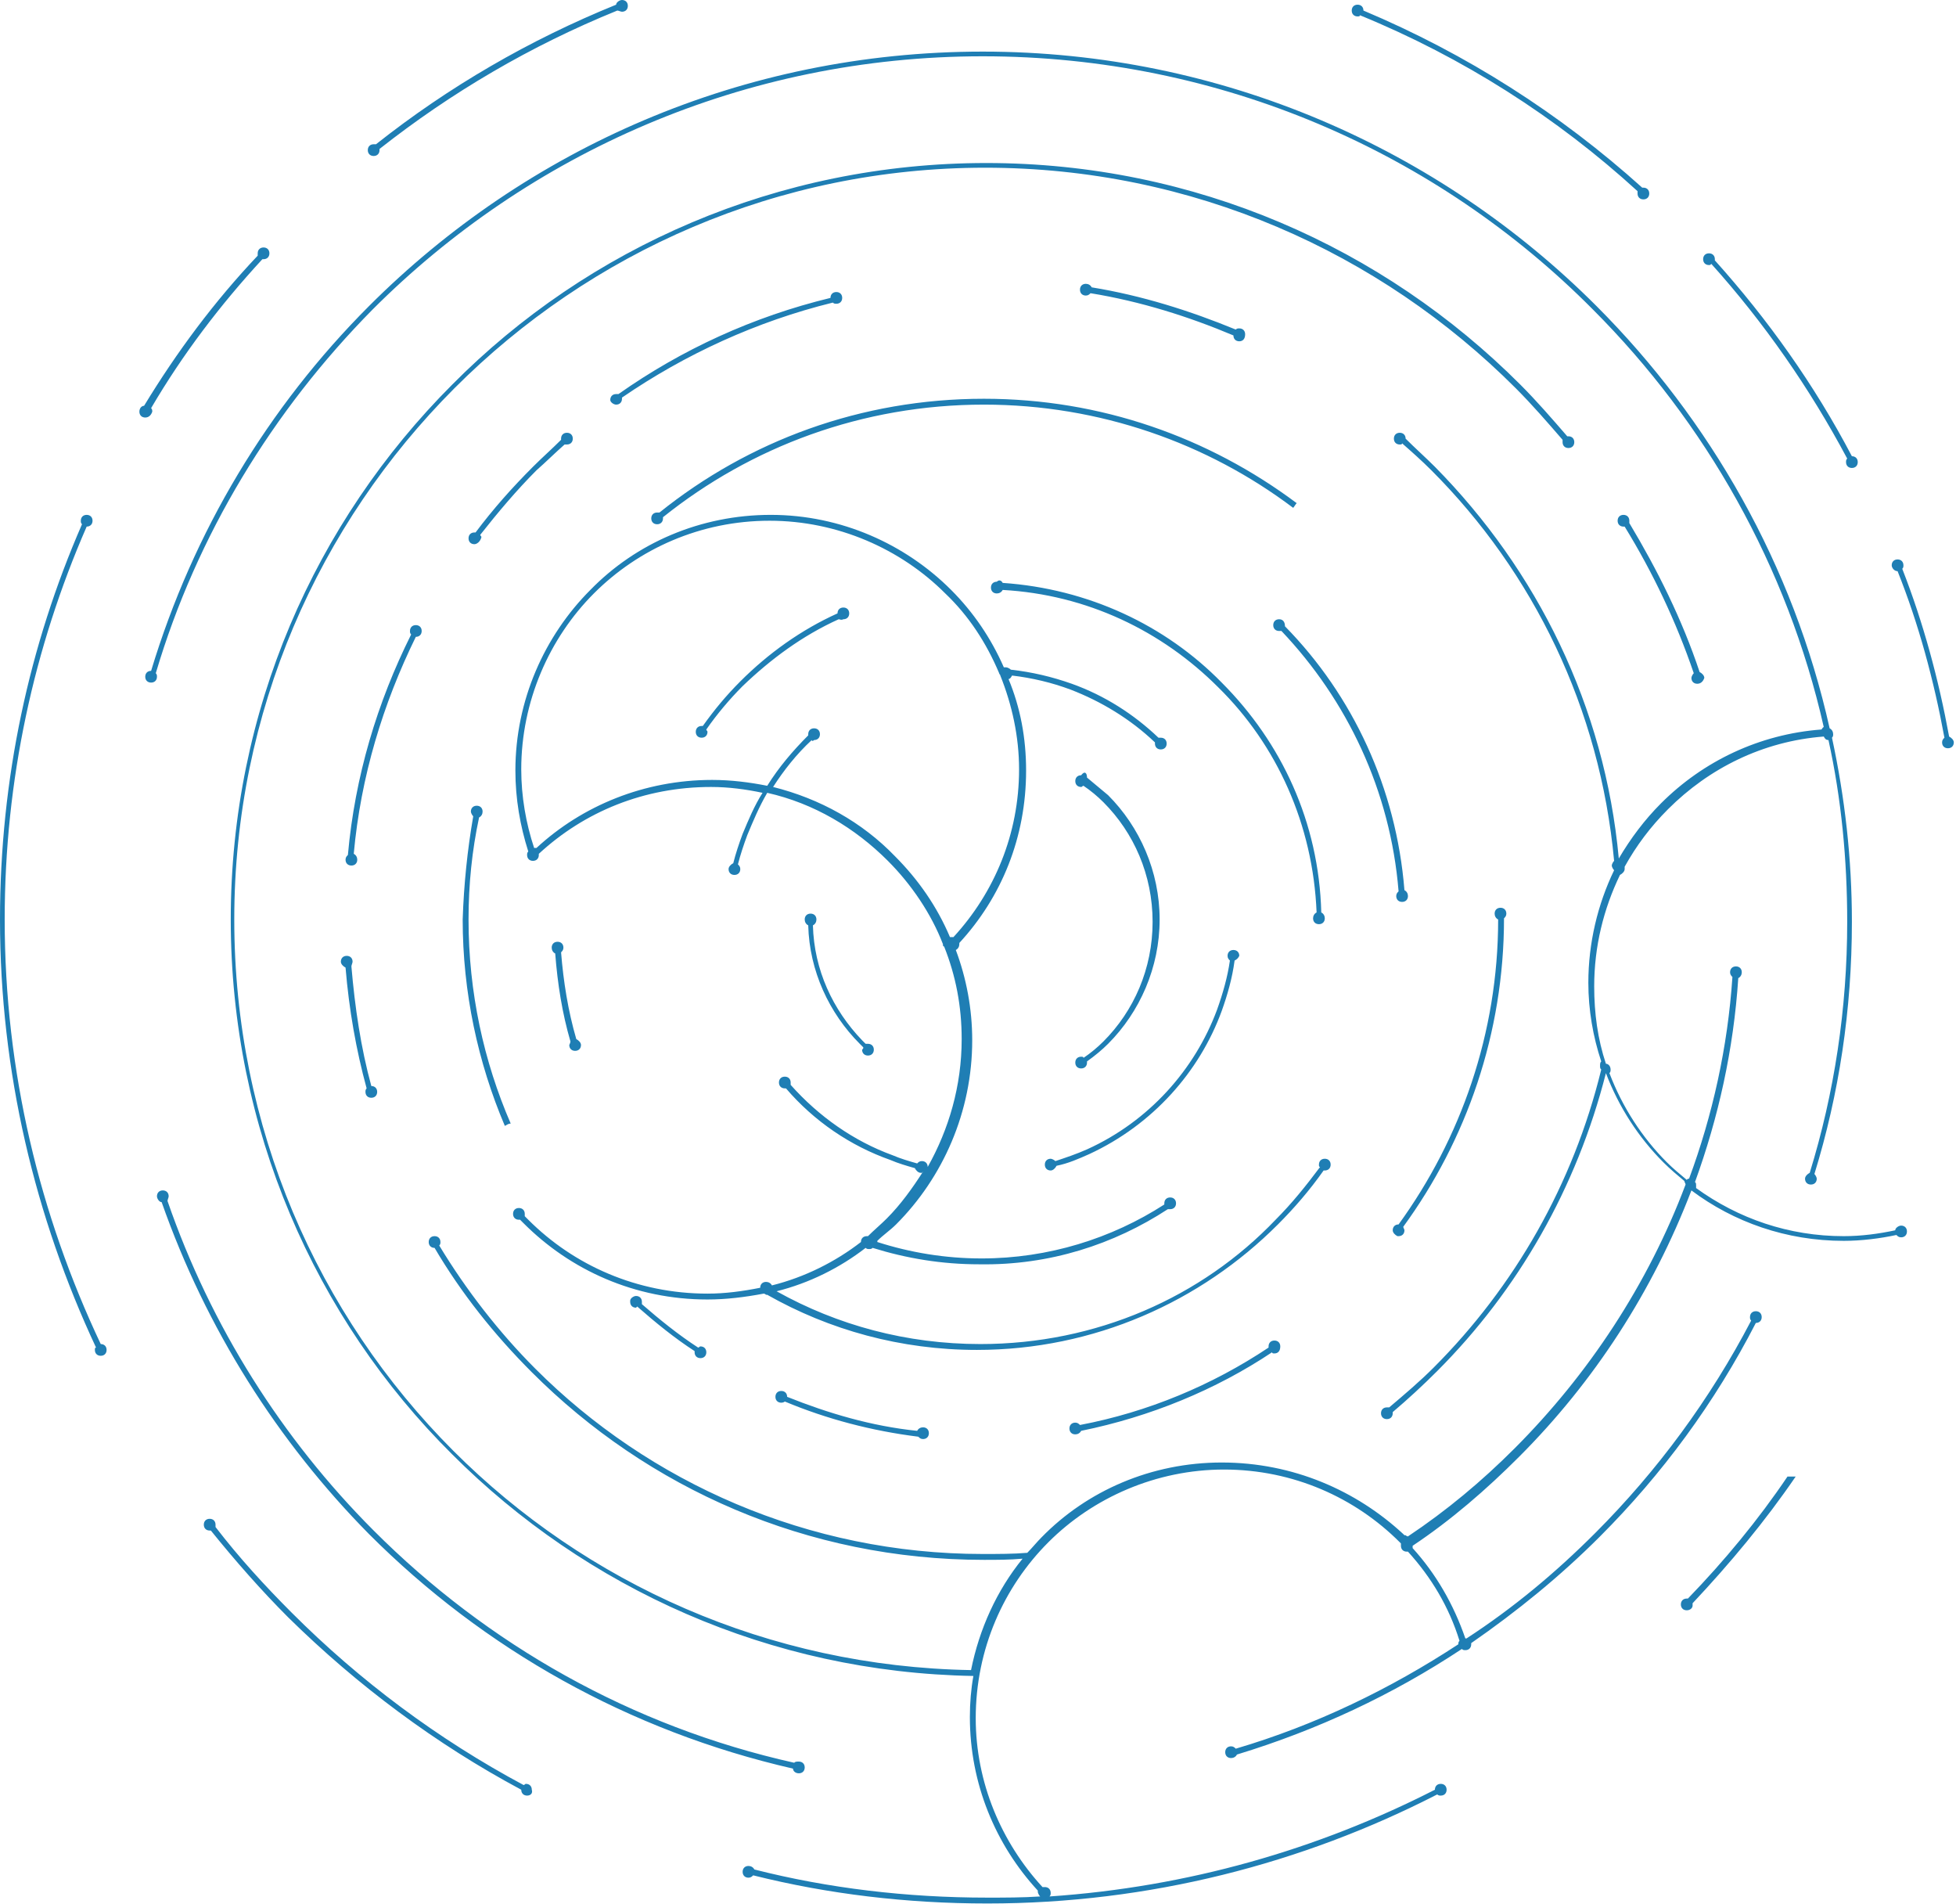 <svg width="637" height="620" viewBox="0 0 637 620" fill="none" xmlns="http://www.w3.org/2000/svg">
<path fill-rule="evenodd" clip-rule="evenodd" d="M320.431 129.833C358.577 129.833 393.672 142.435 422.282 163.819C421.9 164.201 421.519 164.965 421.137 165.346C393.29 144.344 358.196 131.742 320.431 131.742C280.758 131.742 244.519 145.49 215.909 168.401V168.783C215.909 169.929 215.146 170.692 214.002 170.692C212.857 170.692 212.095 169.929 212.095 168.783C212.095 167.638 212.857 166.874 214.002 166.874C214.383 166.874 214.383 166.874 214.765 166.874C243.756 143.58 280.377 129.833 320.431 129.833ZM397.868 476.182C374.98 476.182 354 485.347 339.122 500.621C337.597 502.149 336.071 504.058 334.545 505.586C329.967 505.967 325.008 505.967 320.049 505.967C263.211 505.967 211.332 482.674 174.33 445.633C162.504 433.795 151.823 420.048 143.049 405.538C143.431 405.156 143.431 404.774 143.431 404.392C143.431 403.246 142.668 402.483 141.524 402.483C140.379 402.483 139.616 403.246 139.616 404.392C139.616 405.538 140.379 406.301 141.524 406.301C150.297 421.194 160.978 434.559 173.185 446.779C210.95 484.583 262.829 507.877 320.431 507.877C324.627 507.877 328.823 507.877 333.019 507.495C324.627 517.805 318.905 530.407 316.235 543.772C250.241 542.626 190.733 515.514 147.627 472.364C103.377 428.068 76.293 366.97 76.293 299.38C76.293 231.79 103.758 170.692 148.008 126.396C192.258 82.1 253.293 54.606 320.812 54.606C388.331 54.606 449.366 82.1 493.616 126.396C498.956 131.742 503.915 137.47 508.874 143.198C508.874 143.58 508.874 143.58 508.874 143.962C508.874 145.108 509.637 145.871 510.782 145.871C511.926 145.871 512.689 145.108 512.689 143.962C512.689 142.817 511.926 142.053 510.782 142.053H510.4C505.441 136.325 500.482 130.597 495.142 125.251C450.51 80.573 389.094 53.079 321.194 53.079C253.293 53.079 191.495 80.573 147.245 125.251C102.614 169.929 75.149 231.408 75.149 299.38C75.149 367.351 102.614 429.213 147.245 473.509C190.733 517.041 250.623 544.535 316.997 545.681C316.235 549.882 315.853 554.464 315.853 559.046C315.853 580.812 324.245 600.669 337.978 615.562V615.944C337.978 616.326 338.36 617.089 338.741 617.471C333.019 617.853 327.297 617.853 321.575 617.853C295.254 617.853 269.696 614.798 245.663 608.688C245.282 607.925 244.519 607.543 243.756 607.543C242.612 607.543 241.849 608.307 241.849 609.452C241.849 610.598 242.612 611.361 243.756 611.361C244.519 611.361 244.901 610.979 245.282 610.598C269.696 616.707 295.254 619.762 321.575 619.762C374.217 619.762 424.189 606.779 468.058 584.249C468.439 584.631 468.821 584.631 469.202 584.631C470.346 584.631 471.109 583.867 471.109 582.722C471.109 581.576 470.346 580.812 469.202 580.812C468.058 580.812 467.295 581.576 467.295 582.722C429.148 602.197 386.806 614.416 341.793 617.471C342.174 617.089 342.174 616.707 342.174 616.326C342.174 615.18 341.411 614.416 340.267 614.416C339.885 614.416 339.885 614.416 339.504 614.416C326.153 599.905 317.76 580.431 317.76 559.428C317.76 536.898 326.916 516.66 341.411 502.149C355.907 487.638 376.506 478.473 398.631 478.473C421.137 478.473 441.355 487.638 455.851 502.149L456.232 502.531C456.232 502.531 456.232 502.913 456.232 503.294C456.232 504.44 456.995 505.204 458.139 505.204H458.521C466.15 513.605 471.872 523.151 475.305 534.225C474.924 534.607 474.924 534.989 474.924 535.371C452.799 549.882 428.385 561.719 402.446 569.357C402.064 568.975 401.683 568.593 400.92 568.593C399.775 568.593 399.012 569.356 399.012 570.502C399.012 571.648 399.775 572.411 400.92 572.411C401.683 572.411 402.446 572.03 402.827 571.266C429.148 563.247 453.562 551.791 476.068 536.898C476.45 537.28 476.831 537.28 477.213 537.28C478.357 537.28 479.12 536.516 479.12 535.371V534.989C493.997 524.679 508.111 513.223 521.081 500.239C541.299 480.001 558.465 456.707 571.816 430.741C572.96 430.741 573.723 429.977 573.723 428.831C573.723 427.686 572.96 426.922 571.816 426.922C570.672 426.922 569.909 427.686 569.909 428.831C569.909 429.213 569.909 429.595 570.29 429.977C556.939 455.562 539.773 478.855 519.555 499.094C506.586 512.077 492.853 523.533 477.594 533.462H477.213C473.398 522.388 467.676 512.459 460.047 504.058C460.047 503.676 460.047 503.676 460.047 503.294C472.635 494.893 484.079 484.965 494.76 474.273C519.174 449.834 538.247 420.43 550.835 387.59C564.568 397.9 581.734 404.01 600.426 404.01C606.148 404.01 612.251 403.247 617.592 402.101C617.973 402.483 618.355 402.865 619.118 402.865C620.262 402.865 621.025 402.101 621.025 400.955C621.025 399.81 620.262 399.046 619.118 399.046C618.355 399.046 617.21 399.81 617.21 400.573C611.87 401.719 606.148 402.483 600.426 402.483C582.497 402.483 566.094 396.755 552.361 386.826C552.361 386.445 552.361 386.445 552.361 386.063C552.361 385.681 552.361 384.917 551.98 384.917C559.609 363.915 564.568 341.767 566.094 318.473C566.857 318.091 567.238 317.327 567.238 316.564C567.238 315.418 566.476 314.654 565.331 314.654C564.187 314.654 563.424 315.418 563.424 316.564C563.424 317.327 563.805 317.709 564.187 318.091C562.661 341.003 557.702 363.151 550.073 383.771C549.691 383.771 549.691 383.772 549.31 384.153C547.021 382.244 544.732 380.335 542.825 378.425C534.814 370.406 528.329 360.478 524.133 349.404C524.514 349.022 524.514 348.64 524.514 348.258C524.514 347.113 523.752 346.349 522.989 346.349C520.318 338.33 519.174 329.929 519.174 321.146C519.174 308.163 522.226 295.943 527.566 284.869C528.329 284.487 529.092 283.724 529.092 282.96C529.092 282.578 529.092 282.578 529.092 282.196C532.907 275.323 537.484 269.213 543.206 263.485C556.557 250.12 574.105 241.337 593.941 239.81C594.323 240.573 594.704 240.955 595.467 240.955C599.663 260.048 601.57 279.905 601.57 300.144C601.57 328.402 597.374 355.896 589.363 381.862C588.601 382.244 587.838 383.008 587.838 383.771C587.838 384.917 588.601 385.681 589.745 385.681C590.889 385.681 591.652 384.917 591.652 383.771C591.652 383.39 591.271 382.626 590.889 382.244C598.9 356.277 603.096 328.783 603.096 300.144C603.096 279.523 600.807 259.666 596.611 240.191C596.993 239.809 596.993 239.428 596.993 239.046C596.993 238.282 596.611 237.518 595.848 237.136C584.023 184.058 556.939 136.707 519.937 99.666C468.821 48.496 397.868 16.802 320.049 16.802C241.849 16.802 171.278 48.496 120.161 99.666C87.356 132.506 62.942 172.984 49.209 218.425C48.065 218.425 47.302 219.189 47.302 220.335C47.302 221.48 48.065 222.244 49.209 222.244C50.353 222.244 51.116 221.48 51.116 220.335C51.116 219.953 51.116 219.571 50.735 219.189C64.086 174.129 88.881 133.652 121.306 100.812C172.041 50.024 242.23 18.329 320.049 18.329C397.487 18.329 468.058 49.642 518.792 100.812C555.413 137.47 582.116 184.439 593.941 236.755C593.56 236.755 593.56 237.136 593.178 237.518C572.96 239.046 554.65 247.829 540.917 261.576C535.577 266.922 530.999 273.032 527.185 279.523C522.607 229.881 500.482 185.585 467.295 151.981C464.243 148.926 460.81 145.871 457.758 142.816C457.758 141.671 456.995 140.907 455.851 140.907C454.706 140.907 453.943 141.671 453.943 142.816C453.943 143.962 454.706 144.726 455.851 144.726C456.232 144.726 456.614 144.726 456.614 144.344C459.665 147.017 463.099 150.072 466.15 153.127C499.338 186.349 521.081 230.645 525.659 280.287C525.277 280.669 524.896 281.432 524.896 281.814C524.896 282.196 525.277 282.96 525.659 283.342C520.318 294.416 517.267 307.017 517.267 320.001C517.267 328.783 518.792 337.566 521.463 345.585C521.081 345.967 521.081 346.349 521.081 347.113C521.081 347.495 521.081 347.876 521.463 348.258C512.308 385.681 493.234 418.903 466.913 445.251C462.336 449.834 457.377 454.034 452.418 458.235C452.036 458.235 452.036 458.235 451.655 458.235C450.51 458.235 449.747 458.998 449.747 460.144C449.747 461.29 450.51 462.053 451.655 462.053C452.799 462.053 453.562 461.29 453.562 460.144V459.762C458.521 455.562 463.48 450.979 468.058 446.397C494.379 420.048 513.452 386.826 522.989 349.404C527.185 360.478 533.67 370.406 541.68 378.425C543.969 380.717 546.258 382.626 548.547 384.535C548.547 384.917 548.928 385.299 548.928 385.681C536.721 418.139 517.267 447.542 493.234 471.6C482.553 482.292 471.109 491.839 458.521 500.239C458.14 500.239 457.758 499.858 457.758 499.858H457.377L456.995 499.476C441.737 485.347 421.137 476.182 397.868 476.182ZM326.534 189.786C354.381 191.695 379.558 203.533 397.868 222.244C417.323 241.719 429.53 267.685 430.293 297.089C431.056 297.471 431.437 298.234 431.437 298.998C431.437 300.144 430.674 300.907 429.53 300.907C428.385 300.907 427.622 300.144 427.622 298.998C427.622 298.234 428.004 297.471 428.767 297.089C427.622 268.449 415.797 242.483 396.724 223.771C378.413 205.442 354 193.604 326.534 192.077C326.153 192.84 325.39 193.222 324.627 193.222C323.482 193.222 322.719 192.459 322.719 191.313C322.719 190.167 323.482 189.404 324.627 189.404C325.39 188.64 326.153 189.022 326.534 189.786ZM380.321 393.7C380.702 393.7 380.702 393.7 381.084 393.7C382.228 393.7 382.991 392.936 382.991 391.791C382.991 390.645 382.228 389.881 381.084 389.881C379.939 389.881 379.176 390.645 379.176 391.791V392.173C362.01 403.247 341.411 409.738 319.668 409.738C307.842 409.738 296.398 407.829 285.717 404.392C285.717 404.01 285.717 404.01 285.717 404.01C287.625 402.101 289.913 400.573 291.821 398.664C307.079 383.39 316.616 362.005 316.616 338.712C316.616 328.402 314.709 318.473 311.275 309.308C312.038 308.927 312.42 308.163 312.42 307.399V307.017C326.153 292.125 334.163 272.65 334.163 250.883C334.163 240.191 332.256 230.263 328.441 221.098C328.823 221.098 329.204 220.716 329.586 219.953C336.071 220.716 342.556 222.244 348.659 224.535C358.577 228.354 368.114 234.082 376.125 241.719V242.101C376.125 243.246 376.887 244.01 378.032 244.01C379.176 244.01 379.939 243.246 379.939 242.101C379.939 240.955 379.176 240.191 378.032 240.191C377.65 240.191 377.65 240.191 377.269 240.191C369.258 232.554 359.722 226.444 349.04 222.626C342.556 220.335 336.071 218.807 329.204 218.043C328.823 217.661 328.06 217.28 327.678 217.28C327.297 217.28 327.297 217.28 326.916 217.28C322.719 207.733 316.997 199.332 309.75 192.077C294.872 177.184 273.892 167.637 251.004 167.637C228.116 167.637 207.136 176.802 192.258 192.077C177.381 206.969 167.845 227.972 167.845 250.883C167.845 260.048 169.37 268.831 172.041 277.232C171.659 277.614 171.659 277.996 171.659 278.378C171.659 279.523 172.422 280.287 173.567 280.287C174.711 280.287 175.474 279.523 175.474 278.378C175.474 278.378 175.474 278.378 175.474 277.996C190.351 264.249 209.806 256.23 231.549 256.23C237.271 256.23 242.993 256.993 248.334 258.139C245.663 262.339 243.756 266.922 241.849 271.504C240.704 274.559 239.56 277.996 238.797 281.051C238.034 281.432 237.271 282.196 237.271 282.96C237.271 284.105 238.034 284.869 239.179 284.869C240.323 284.869 241.086 284.105 241.086 282.96C241.086 282.196 240.704 281.814 240.323 281.432C241.086 278.378 242.23 274.941 243.375 271.886C245.282 267.304 247.189 262.721 249.86 258.139C265.118 261.576 278.469 269.595 289.151 280.287C296.78 287.924 303.265 297.471 307.079 307.399C307.079 307.781 307.079 308.163 307.461 308.163C311.275 317.709 313.183 327.638 313.183 338.33C313.183 353.604 308.987 367.733 302.12 379.953C302.12 378.807 301.357 378.044 300.213 378.044C299.45 378.044 299.069 378.425 298.687 378.807C296.017 378.044 293.347 377.28 290.676 376.134C278.088 371.552 266.644 363.533 257.489 353.223C257.489 352.841 257.489 352.841 257.489 352.459C257.489 351.313 256.726 350.55 255.582 350.55C254.437 350.55 253.674 351.313 253.674 352.459C253.674 353.604 254.437 354.368 255.582 354.368H255.963C265.118 365.06 276.944 373.079 289.913 377.662C292.584 378.807 295.254 379.571 297.924 380.335C298.306 381.098 299.069 381.862 299.832 381.862C300.213 381.862 300.594 381.862 300.594 381.48C297.161 386.826 293.347 392.172 288.769 396.755C286.862 398.664 284.573 400.573 282.666 402.483C282.666 402.483 282.666 402.483 282.284 402.483C281.14 402.483 280.377 403.246 280.377 404.392C271.985 410.884 262.066 415.848 251.385 418.521C251.004 417.757 250.241 417.375 249.478 417.375C248.334 417.375 247.571 418.139 247.571 419.285C241.849 420.43 236.127 421.194 230.405 421.194C207.517 421.194 186.918 412.029 172.041 397.137C171.659 396.755 171.278 396.373 170.896 395.991C170.896 395.609 170.896 395.609 170.896 395.227C170.896 394.082 170.133 393.318 168.989 393.318C167.845 393.318 167.082 394.082 167.082 395.227C167.082 396.373 167.845 397.137 168.989 397.137H169.37C169.752 397.519 170.133 397.9 170.515 398.282C185.773 413.557 206.754 423.103 230.405 423.103C236.508 423.103 242.612 422.34 248.715 421.194C249.097 421.194 249.478 421.576 249.478 421.576C249.478 421.576 249.478 421.576 249.86 421.576C270.077 433.032 293.347 439.523 318.142 439.523C356.288 439.523 391.002 423.867 416.178 398.664C421.519 393.318 426.478 387.59 431.055 381.099C431.055 381.099 431.055 381.099 431.437 381.099C432.581 381.099 433.344 380.335 433.344 379.189C433.344 378.044 432.581 377.28 431.437 377.28C430.293 377.28 429.53 378.044 429.53 379.189C429.53 379.571 429.53 379.953 429.911 379.953C425.333 386.063 420.756 391.791 415.415 397.137C391.383 422.34 357.051 437.614 319.286 437.614C295.254 437.614 272.748 431.504 252.911 420.43C263.592 417.757 273.51 412.793 281.903 406.301C282.284 406.683 282.666 406.683 283.047 406.683C283.428 406.683 283.81 406.683 284.191 406.301C295.254 409.738 306.698 411.648 318.905 411.648C341.793 412.029 362.773 405.156 380.321 393.7ZM273.129 201.623C261.304 206.969 251.004 214.607 241.849 223.389C237.653 227.59 233.457 232.554 230.023 237.518C230.023 237.9 230.405 237.9 230.405 238.282C230.405 239.428 229.642 240.191 228.498 240.191C227.353 240.191 226.59 239.428 226.59 238.282C226.59 237.136 227.353 236.373 228.498 236.373C228.498 236.373 228.498 236.373 228.879 236.373C232.694 231.027 236.508 226.444 241.086 221.862C250.241 212.697 260.922 205.06 272.747 199.714C272.747 198.568 273.51 197.805 274.655 197.805C275.799 197.805 276.562 198.568 276.562 199.714C276.562 200.86 275.799 201.623 274.655 201.623C273.892 202.005 273.51 201.623 273.129 201.623ZM354 253.175C356.288 255.084 358.577 256.993 360.866 258.903C371.165 269.213 377.65 283.724 377.65 299.38C377.65 315.036 371.165 329.547 360.866 339.857C358.959 341.767 356.67 343.676 354 345.585C354 345.585 354 345.585 354 345.967C354 347.113 353.237 347.876 352.092 347.876C350.948 347.876 350.185 347.113 350.185 345.967C350.185 344.822 350.948 344.058 352.092 344.058C352.474 344.058 352.855 344.058 352.855 344.44C355.144 342.912 357.433 341.003 359.34 339.094C369.258 329.165 375.362 315.418 375.362 300.144C375.362 284.869 369.258 271.122 359.34 261.194C357.433 259.284 355.144 257.375 352.855 255.848C352.474 255.848 352.474 256.23 352.092 256.23C350.948 256.23 350.185 255.466 350.185 254.32C350.185 253.175 350.948 252.411 352.092 252.411C353.237 250.883 354 251.647 354 253.175C354 252.793 354 252.793 354 253.175ZM281.14 341.003C280.758 340.621 280.377 340.239 279.995 339.857C270.077 329.929 263.592 316.182 263.211 301.289C262.448 300.907 262.066 300.144 262.066 299.38C262.066 298.234 262.829 297.471 263.974 297.471C265.118 297.471 265.881 298.234 265.881 299.38C265.881 300.144 265.5 300.907 264.737 301.289C265.118 315.8 271.222 328.783 280.758 338.712C281.14 339.094 281.521 339.475 281.903 339.857C282.284 339.857 282.284 339.857 282.666 339.857C283.81 339.857 284.573 340.621 284.573 341.767C284.573 342.912 283.81 343.676 282.666 343.676C281.521 343.676 280.758 342.912 280.758 341.767C281.14 341.385 281.14 341.385 281.14 341.003ZM418.467 203.914C440.592 226.444 454.706 256.611 457.377 289.833C458.14 290.215 458.521 290.979 458.521 291.743C458.521 292.888 457.758 293.652 456.614 293.652C455.469 293.652 454.706 292.888 454.706 291.743C454.706 290.979 455.088 290.597 455.469 290.215C452.799 257.375 438.685 227.972 417.323 205.442C416.941 205.442 416.941 205.442 416.56 205.442C415.415 205.442 414.652 204.678 414.652 203.533C414.652 202.387 415.415 201.623 416.56 201.623C417.704 201.623 418.467 202.387 418.467 203.914C418.467 203.533 418.467 203.533 418.467 203.914ZM185.773 339.094C183.103 329.929 181.577 320.382 180.814 310.454C180.051 310.072 179.67 309.308 179.67 308.545C179.67 307.399 180.433 306.635 181.577 306.635C182.722 306.635 183.485 307.399 183.485 308.545C183.485 309.308 183.103 309.69 182.722 310.072C183.485 319.619 185.011 329.165 187.681 338.33C188.444 338.712 189.207 339.476 189.207 340.239C189.207 341.385 188.444 342.149 187.299 342.149C186.155 342.149 185.392 341.385 185.392 340.239C185.392 340.239 185.773 339.476 185.773 339.094ZM402.064 312.745C401.301 318.473 399.775 323.819 397.868 329.165C390.62 349.022 375.362 366.206 354.762 375.752C351.329 377.28 347.896 378.807 344.081 379.571C343.7 380.335 342.937 381.099 342.174 381.099C341.03 381.099 340.267 380.335 340.267 379.189C340.267 378.044 341.03 377.28 342.174 377.28C342.556 377.28 343.319 377.662 343.7 378.044C347.133 376.898 350.566 375.752 354 374.225C374.217 365.06 389.094 348.258 396.342 328.783C398.249 323.437 399.775 318.091 400.538 312.745C400.157 312.363 399.775 311.981 399.775 311.218C399.775 310.072 400.538 309.308 401.683 309.308C402.827 309.308 403.59 310.072 403.59 311.218C403.209 311.981 402.827 312.363 402.064 312.745ZM264.355 240.955C259.396 245.537 255.2 250.883 251.767 256.23C267.026 260.048 280.758 267.685 291.439 278.759C299.069 286.397 305.172 295.179 309.368 305.108C309.75 305.108 309.75 305.108 310.131 305.108C310.513 305.108 310.513 305.108 310.513 305.108C323.864 290.597 331.875 271.504 331.875 250.502C331.875 239.809 329.586 229.499 325.771 219.953C325.771 219.571 325.39 219.571 325.39 219.189C321.194 209.26 315.472 200.478 307.842 193.222C293.347 178.712 272.747 169.547 250.623 169.547C228.116 169.547 207.898 178.712 193.403 193.222C178.907 207.733 169.752 228.354 169.752 250.502C169.752 259.284 171.278 268.067 173.948 276.086C174.33 276.086 174.33 276.086 174.711 276.086C189.588 262.339 209.806 253.938 231.931 253.938C238.034 253.938 244.138 254.702 249.86 255.848C253.674 249.738 258.252 244.392 263.211 239.428V239.046C263.211 237.9 263.974 237.136 265.118 237.136C266.263 237.136 267.026 237.9 267.026 239.046C267.026 240.191 266.263 240.955 265.118 240.955C264.737 241.337 264.355 241.337 264.355 240.955ZM47.302 135.943C46.157 135.943 45.394 135.179 45.394 134.034C45.394 132.888 46.157 132.124 46.92 132.124C57.601 114.559 69.808 98.139 83.922 83.246C83.922 82.864 83.922 82.864 83.922 82.482C83.922 81.337 84.685 80.573 85.83 80.573C86.974 80.573 87.737 81.337 87.737 82.482C87.737 83.628 86.974 84.392 85.83 84.392H85.448C71.715 99.284 59.508 115.322 49.209 132.888C49.59 133.27 49.59 133.652 49.59 134.034C49.209 135.179 48.446 135.943 47.302 135.943ZM26.703 170.692C26.321 170.311 26.321 169.929 26.321 169.547C26.321 168.401 27.084 167.637 28.228 167.637C29.373 167.637 30.136 168.401 30.136 169.547C30.136 170.692 29.373 171.456 28.228 171.456C11.062 210.788 1.526 253.938 1.526 299.38C1.526 349.022 12.97 395.609 32.806 437.614C33.95 437.614 34.713 438.378 34.713 439.523C34.713 440.669 33.95 441.433 32.806 441.433C31.662 441.433 30.899 440.669 30.899 439.523C30.899 439.142 30.899 438.76 31.28 438.76C11.444 396.373 0 349.022 0 299.38C0 253.556 9.537 210.024 26.703 170.692ZM121.687 50.788C120.543 50.788 119.78 50.024 119.78 48.878C119.78 47.733 120.543 46.969 121.687 46.969C122.069 46.969 122.069 46.969 122.45 46.969C146.101 28.258 172.422 12.983 200.651 1.527C200.651 0.764 201.795 0 202.558 0C203.702 0 204.465 0.764 204.465 1.909C204.465 3.055 203.702 3.819 202.558 3.819C202.176 3.819 201.414 3.437 201.032 3.437C172.804 14.893 146.864 30.167 123.595 48.496V48.878C123.595 50.024 122.832 50.788 121.687 50.788ZM133.894 206.587C133.513 206.206 133.513 205.824 133.513 205.442C133.513 204.296 134.276 203.533 135.42 203.533C136.564 203.533 137.327 204.296 137.327 205.442C137.327 206.588 136.564 207.351 135.42 207.351C124.739 229.117 117.491 252.793 115.202 277.996C115.965 278.378 116.347 279.141 116.347 279.905C116.347 281.051 115.584 281.814 114.44 281.814C113.295 281.814 112.532 281.051 112.532 279.905C112.532 279.141 112.914 278.759 113.295 278.378C115.584 252.793 122.832 228.735 133.894 206.587ZM154.493 177.184C153.349 177.184 152.586 176.42 152.586 175.275C152.586 174.129 153.349 173.365 154.493 173.365C154.493 173.365 154.493 173.365 154.875 173.365C160.597 165.728 166.7 158.855 173.567 151.981C176.618 148.926 179.67 146.253 182.722 143.198V142.816C182.722 141.671 183.485 140.907 184.629 140.907C185.773 140.907 186.536 141.671 186.536 142.816C186.536 143.962 185.773 144.726 184.629 144.726C184.248 144.726 184.248 144.726 183.866 144.726C180.814 147.399 177.763 150.454 174.711 153.127C168.226 159.618 162.123 166.874 156.401 174.129C156.401 174.511 156.782 174.511 156.782 174.893C156.401 176.42 155.256 177.184 154.493 177.184ZM200.651 131.742C201.795 131.742 202.558 130.979 202.558 129.833C202.558 129.833 202.558 129.833 202.558 129.451C223.157 115.322 246.426 104.63 271.222 98.52C271.603 98.902 271.985 98.902 272.366 98.902C273.51 98.902 274.273 98.139 274.273 96.993C274.273 95.847 273.51 95.084 272.366 95.084C271.222 95.084 270.459 95.847 270.459 96.993C245.282 103.103 222.013 113.795 201.414 128.306C201.032 128.306 201.032 128.306 200.651 128.306C199.506 128.306 198.743 129.069 198.743 130.215C198.743 130.979 199.888 131.742 200.651 131.742ZM112.532 315.036C111.769 314.654 111.006 313.891 111.006 313.127C111.006 311.981 111.769 311.218 112.914 311.218C114.058 311.218 114.821 311.981 114.821 313.127C114.821 313.509 114.44 314.273 114.44 314.654C115.584 328.02 117.491 341.003 120.924 353.604C122.069 353.604 122.832 354.368 122.832 355.514C122.832 356.659 122.069 357.423 120.924 357.423C119.78 357.423 119.017 356.659 119.017 355.514C119.017 355.132 119.017 354.75 119.399 354.368C115.965 341.767 113.677 328.783 112.532 315.036ZM154.112 265.776C153.73 265.394 153.349 264.631 153.349 264.249C153.349 263.103 154.112 262.339 155.256 262.339C156.401 262.339 157.164 263.103 157.164 264.249C157.164 265.012 156.782 265.776 156.019 266.158C153.73 276.85 152.586 287.924 152.586 299.38C152.586 323.055 157.545 345.585 166.319 365.824C165.556 365.824 165.174 366.206 164.411 366.588C155.638 345.967 150.679 323.055 150.679 299.38C151.06 287.924 152.205 276.85 154.112 265.776ZM403.59 111.122C402.446 111.122 401.683 110.358 401.683 109.213C387.187 103.103 371.547 98.139 355.144 95.466C354.762 95.847 354.381 96.229 353.618 96.229C352.474 96.229 351.711 95.466 351.711 94.32C351.711 93.174 352.474 92.411 353.618 92.411C354.381 92.411 355.144 92.793 355.525 93.556C371.928 96.229 387.568 101.194 402.446 107.303C402.827 106.921 403.209 106.921 403.59 106.921C404.734 106.921 405.497 107.685 405.497 108.831C405.497 110.358 404.734 111.122 403.59 111.122ZM442.118 5.346C440.974 5.346 440.211 4.582 440.211 3.437C440.211 2.291 440.974 1.527 442.118 1.527C443.262 1.527 444.025 2.291 444.025 3.437C477.594 17.566 508.111 37.041 534.814 61.098H535.195C536.34 61.098 537.103 61.862 537.103 63.007C537.103 64.153 536.34 64.917 535.195 64.917C534.051 64.917 533.288 64.153 533.288 63.007C533.288 62.625 533.288 62.626 533.288 62.244C506.967 38.186 476.45 18.711 442.881 4.964C442.881 5.346 442.499 5.346 442.118 5.346ZM552.743 222.626C551.598 222.626 550.835 221.862 550.835 220.716C550.835 220.335 551.217 219.571 551.598 219.189C545.876 202.387 538.247 186.349 529.092 171.456H528.711C527.566 171.456 526.803 170.692 526.803 169.547C526.803 168.401 527.566 167.637 528.711 167.637C529.855 167.637 530.618 168.401 530.618 169.547C530.618 169.929 530.618 169.929 530.618 170.311C539.773 185.585 547.784 201.623 553.506 218.807C554.269 219.189 555.032 219.953 555.032 220.716C554.65 221.862 553.887 222.626 552.743 222.626ZM556.557 86.301C555.413 86.301 554.65 85.537 554.65 84.392C554.65 83.246 555.413 82.482 556.557 82.482C557.702 82.482 558.465 83.246 558.465 84.392V84.773C575.631 103.867 590.889 125.251 603.096 148.544C604.241 148.544 605.004 149.308 605.004 150.454C605.004 151.599 604.241 152.363 603.096 152.363C601.952 152.363 601.189 151.599 601.189 150.454C601.189 150.072 601.189 149.69 601.57 149.308C589.363 126.396 574.486 105.012 557.32 85.919C556.939 86.301 556.939 86.301 556.557 86.301ZM617.973 185.967C616.829 185.967 616.066 184.821 616.066 184.058C616.066 182.912 616.829 182.148 617.973 182.148C619.118 182.148 619.881 182.912 619.881 184.058C619.881 184.439 619.881 184.821 619.499 185.203C626.366 202.769 631.325 221.098 634.758 239.81C635.521 240.191 636.284 240.955 636.284 241.719C636.284 242.864 635.521 243.628 634.376 243.628C633.232 243.628 632.469 242.864 632.469 241.719C632.469 240.955 632.85 240.573 633.232 240.191C629.799 221.48 624.84 203.151 617.973 185.967ZM487.894 299.38C487.131 298.998 486.749 298.234 486.749 297.471C486.749 296.325 487.512 295.561 488.657 295.561C489.801 295.561 490.564 296.325 490.564 297.471C490.564 298.234 490.183 298.616 489.801 298.998C489.801 336.421 477.594 371.17 456.995 399.428C456.995 399.81 457.377 400.192 457.377 400.573C457.377 401.719 456.614 402.483 455.469 402.483H455.088C454.325 402.101 453.562 401.337 453.562 400.573C453.562 399.428 454.325 398.664 455.469 398.664C475.687 370.788 487.894 336.421 487.894 299.38ZM415.034 440.669C414.653 440.669 414.271 440.669 414.271 440.287C395.961 452.507 374.599 461.29 352.092 465.872C351.711 466.636 350.948 467.018 350.185 467.018C349.041 467.018 348.278 466.254 348.278 465.108C348.278 463.963 349.041 463.199 350.185 463.199C350.948 463.199 351.329 463.581 351.711 463.963C373.836 459.762 394.816 450.979 413.127 438.76C413.127 438.76 413.127 438.76 413.127 438.378C413.127 437.232 413.89 436.469 415.034 436.469C416.178 436.469 416.941 437.232 416.941 438.378C416.941 439.905 416.178 440.669 415.034 440.669ZM52.642 391.409C51.879 391.409 51.116 390.263 51.116 389.499C51.116 388.354 51.879 387.59 53.024 387.59C54.168 387.59 54.931 388.354 54.931 389.499C54.931 389.881 54.55 390.645 54.55 391.027C68.664 431.886 91.933 468.545 121.687 498.33C158.689 535.371 205.61 562.101 258.633 573.939C259.015 573.557 259.396 573.557 260.159 573.557C261.304 573.557 262.066 574.321 262.066 575.466C262.066 576.612 261.304 577.376 260.159 577.376C259.015 577.376 258.252 576.612 258.252 575.848C204.847 563.629 157.545 536.898 120.161 499.476C90.407 469.309 67.138 432.65 52.642 391.409ZM549.31 524.297C548.165 524.297 547.402 523.533 547.402 522.388C547.402 521.242 548.165 520.478 549.31 520.478H549.691C561.517 508.259 572.579 494.893 582.116 480.764H582.497H584.786C574.868 495.275 563.424 509.022 551.217 522.006C551.217 522.006 551.217 522.387 551.217 522.769C551.217 523.533 550.454 524.297 549.31 524.297ZM171.659 584.631C170.515 584.631 169.752 583.867 169.752 582.722C141.905 567.829 116.347 548.736 93.84 526.588C85.067 517.805 76.674 508.259 68.664 498.33C68.664 498.33 68.664 498.33 68.282 498.33C67.138 498.33 66.375 497.566 66.375 496.421C66.375 495.275 67.138 494.512 68.282 494.512C69.427 494.512 70.19 495.275 70.19 496.421C70.19 496.803 70.19 497.185 70.19 497.185C77.819 507.113 86.211 516.278 94.985 525.06C117.11 547.208 142.668 566.302 170.515 581.194C170.896 581.194 170.896 580.812 171.278 580.812C172.422 580.812 173.185 581.576 173.185 582.722C173.567 583.867 172.804 584.631 171.659 584.631ZM254.437 456.707C253.293 456.707 252.53 455.943 252.53 454.798C252.53 453.652 253.293 452.889 254.437 452.889C255.582 452.889 256.344 453.652 256.344 454.798C269.696 460.144 283.81 464.344 298.687 465.872C299.069 465.108 299.832 464.726 300.594 464.726C301.739 464.726 302.502 465.49 302.502 466.636C302.502 467.781 301.739 468.545 300.594 468.545C299.832 468.545 299.45 468.163 299.069 467.781C283.81 465.872 269.314 462.053 255.582 456.325C255.582 456.325 255.2 456.707 254.437 456.707ZM207.136 425.776C205.991 425.776 205.228 425.013 205.228 423.867V423.485C205.228 422.721 206.373 421.958 207.136 421.958C208.28 421.958 209.043 422.721 209.043 423.867C209.043 424.249 209.043 424.249 209.043 424.631C214.765 429.595 220.868 434.559 227.353 438.76C227.735 438.76 227.735 438.378 228.116 438.378C229.26 438.378 230.023 439.142 230.023 440.287C230.023 441.433 229.26 442.196 228.116 442.196C226.972 442.196 226.209 441.433 226.209 440.287C226.209 440.287 226.209 440.287 226.209 439.905C219.724 435.705 213.62 430.741 207.517 425.394C207.136 425.776 207.136 425.776 207.136 425.776Z" fill="#1F7EB4"/>
</svg>
